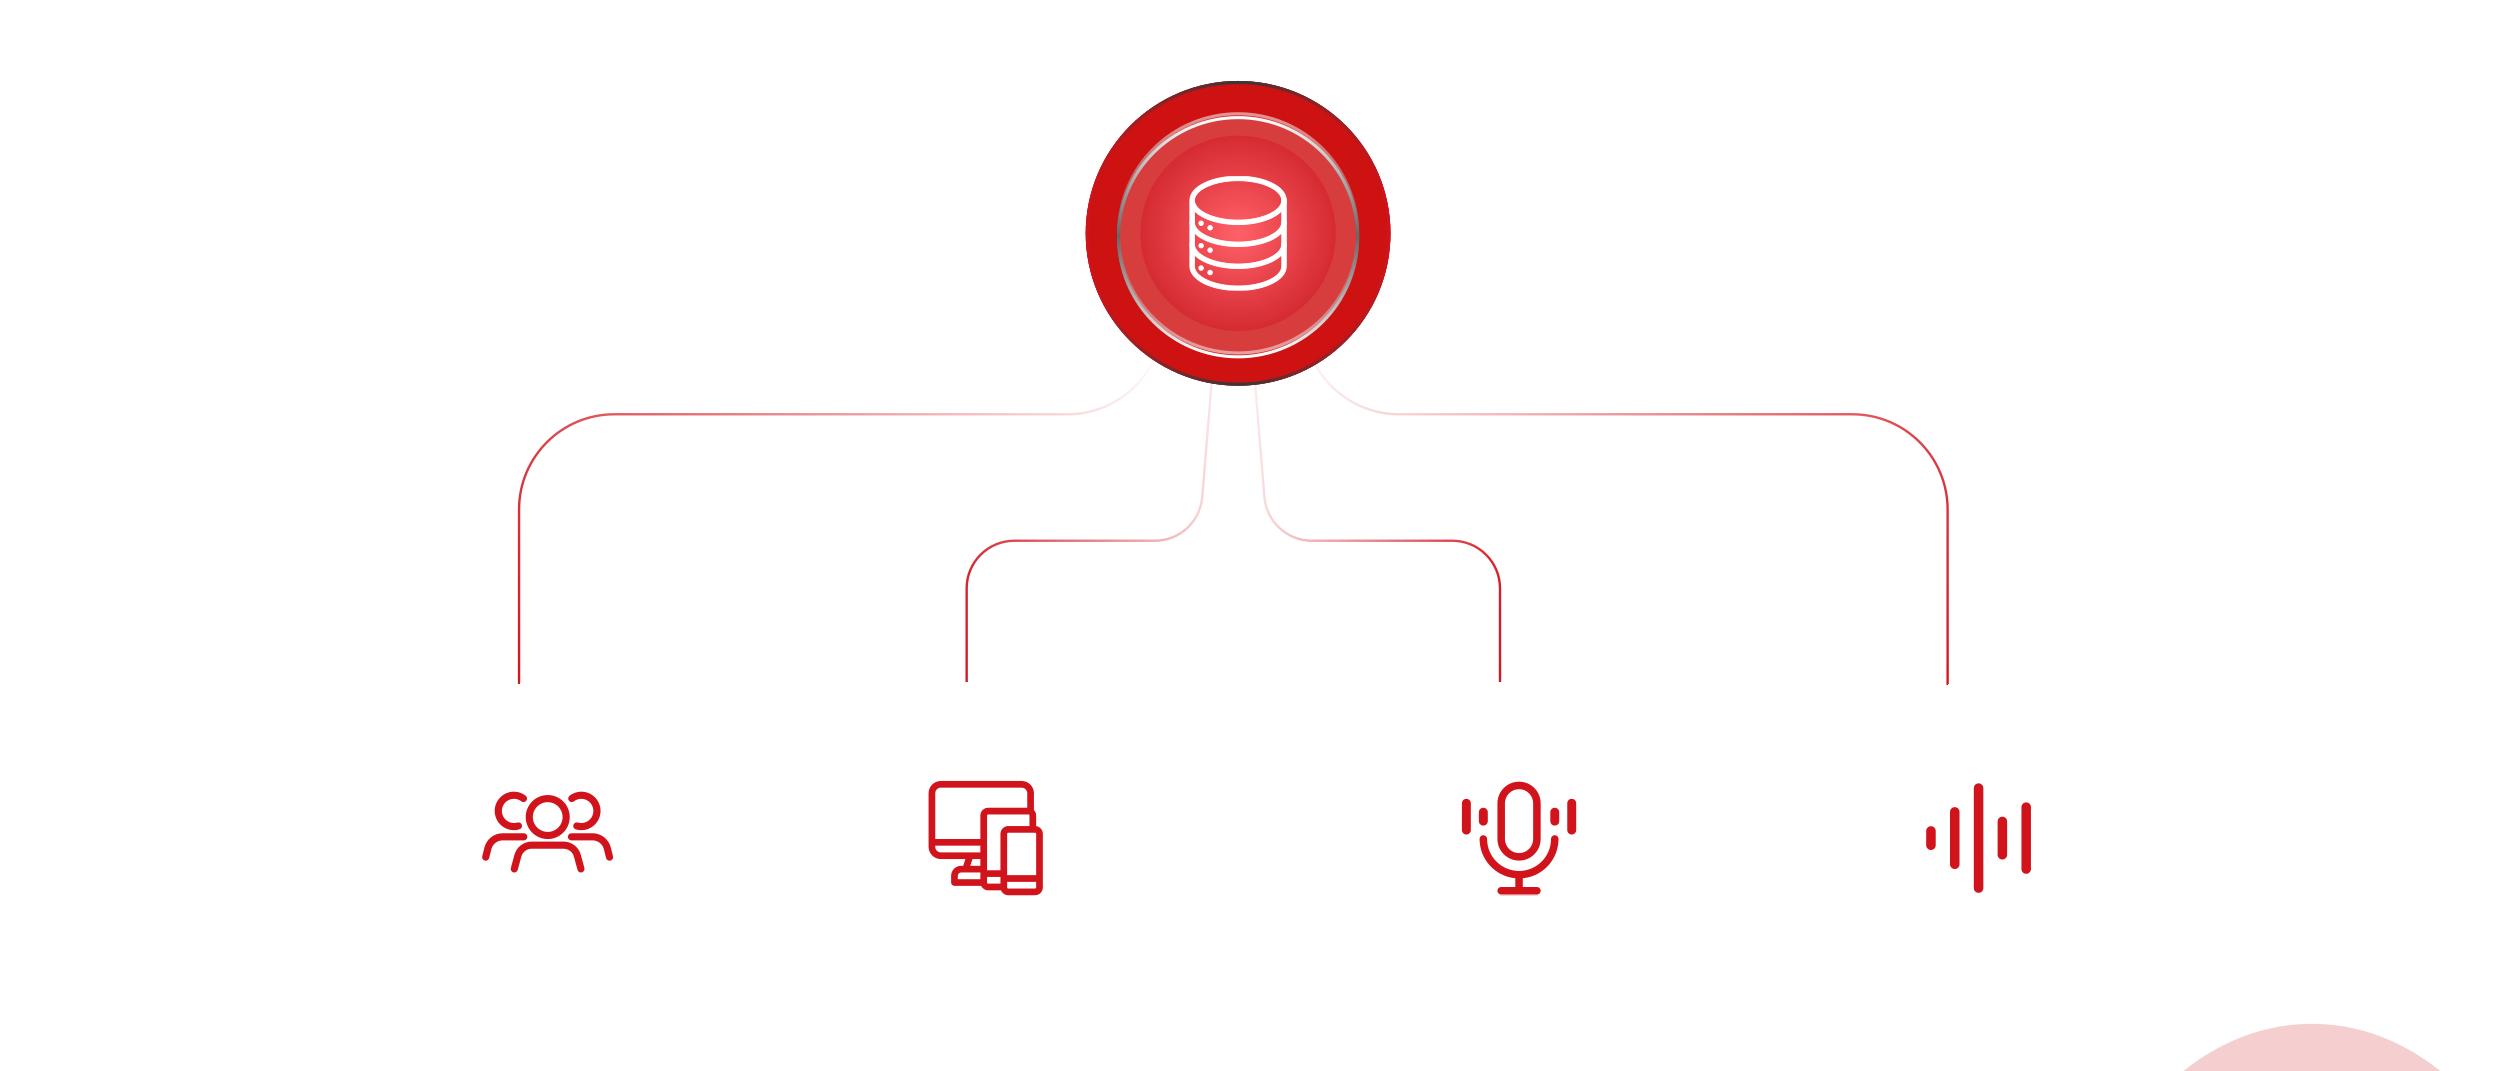 <svg width="525" height="225" viewBox="0 0 525 225" fill="none" xmlns="http://www.w3.org/2000/svg">
<g clip-path="url(#clip0_3842_43935)">
<rect width="525" height="225" rx="8" fill="white"/>
<g opacity="0.2" filter="url(#filter0_f_3842_43935)">
<ellipse cx="144.5" cy="48" rx="144.5" ry="48" transform="matrix(-1 0 0 1 277 -123)" fill="#CE1111"/>
</g>
<g opacity="0.2" filter="url(#filter1_f_3842_43935)">
<ellipse cx="51.5" cy="67" rx="51.5" ry="67" transform="matrix(-1 0 0 1 537 215)" fill="#CE1111"/>
</g>
<path d="M259 25L243.222 73.22C240.533 81.441 232.863 87.001 224.214 87.001L129 87.001C117.954 87.001 109 95.955 109 107L109 165.5" stroke="url(#paint0_linear_3842_43935)" stroke-width="0.5"/>
<path d="M259 25L274.778 73.22C277.467 81.441 285.137 87.001 293.786 87.001L389 87.001C400.046 87.001 409 95.955 409 107V165.5" stroke="url(#paint1_linear_3842_43935)" stroke-width="0.5"/>
<path d="M259 25L252.473 104.377C252.046 109.564 247.711 113.557 242.506 113.557L213 113.557C207.477 113.557 203 118.034 203 123.557L203 177" stroke="url(#paint2_linear_3842_43935)" stroke-width="0.5"/>
<path d="M259 25L265.527 104.377C265.954 109.564 270.289 113.557 275.494 113.557L305 113.557C310.523 113.557 315 118.034 315 123.557L315 177" stroke="url(#paint3_linear_3842_43935)" stroke-width="0.5"/>
<g filter="url(#filter2_di_3842_43935)">
<rect x="78" y="139" width="66" height="66" rx="33" fill="white" shape-rendering="crispEdges"/>
<path d="M111.021 172.205C110.106 172.205 109.212 171.934 108.451 171.425C107.69 170.917 107.097 170.194 106.747 169.349C106.397 168.503 106.305 167.573 106.483 166.675C106.662 165.778 107.103 164.953 107.75 164.306C108.397 163.659 109.221 163.218 110.119 163.04C111.017 162.861 111.947 162.953 112.792 163.303C113.638 163.653 114.361 164.246 114.869 165.007C115.377 165.768 115.649 166.662 115.649 167.578C115.648 168.805 115.16 169.981 114.292 170.848C113.425 171.716 112.248 172.204 111.021 172.205ZM111.021 164.451C110.403 164.451 109.798 164.634 109.284 164.978C108.77 165.322 108.369 165.81 108.132 166.381C107.896 166.953 107.834 167.582 107.955 168.188C108.075 168.795 108.373 169.352 108.811 169.789C109.248 170.227 109.805 170.524 110.412 170.645C111.018 170.766 111.647 170.704 112.219 170.467C112.79 170.23 113.278 169.829 113.622 169.315C113.966 168.801 114.149 168.196 114.149 167.578C114.148 166.749 113.818 165.954 113.232 165.367C112.646 164.781 111.851 164.452 111.021 164.451Z" fill="#D1131C"/>
<path d="M117.999 179.227C117.835 179.226 117.675 179.172 117.544 179.072C117.413 178.972 117.319 178.832 117.276 178.673L116.523 175.896C116.393 175.419 116.11 174.999 115.717 174.699C115.325 174.399 114.845 174.236 114.351 174.235H107.648C107.154 174.236 106.674 174.399 106.282 174.699C105.89 174.999 105.607 175.419 105.477 175.896L104.723 178.673C104.698 178.768 104.653 178.857 104.593 178.935C104.533 179.013 104.458 179.078 104.373 179.127C104.287 179.176 104.193 179.208 104.095 179.22C103.998 179.233 103.899 179.226 103.803 179.2C103.708 179.174 103.619 179.13 103.542 179.07C103.464 179.01 103.398 178.935 103.349 178.849C103.3 178.764 103.269 178.67 103.256 178.572C103.244 178.474 103.25 178.375 103.276 178.28L104.03 175.503C104.246 174.709 104.718 174.008 105.371 173.508C106.025 173.008 106.825 172.736 107.648 172.735H114.351C115.174 172.736 115.974 173.008 116.628 173.508C117.282 174.008 117.753 174.709 117.97 175.503L118.723 178.28C118.749 178.375 118.756 178.475 118.744 178.572C118.731 178.67 118.699 178.764 118.651 178.85C118.602 178.935 118.536 179.01 118.458 179.07C118.38 179.13 118.291 179.175 118.196 179.2C118.132 179.218 118.066 179.227 117.999 179.227Z" fill="#D1131C"/>
<path d="M118.071 170.34C117.677 170.34 117.284 170.282 116.906 170.168C116.716 170.111 116.557 169.98 116.463 169.806C116.369 169.631 116.348 169.426 116.405 169.235C116.462 169.045 116.592 168.885 116.767 168.791C116.942 168.697 117.147 168.675 117.337 168.732C117.687 168.837 118.055 168.865 118.417 168.815C118.778 168.765 119.125 168.637 119.433 168.441C119.741 168.245 120.003 167.985 120.202 167.679C120.401 167.372 120.531 167.027 120.584 166.666C120.638 166.304 120.612 165.936 120.511 165.585C120.409 165.234 120.233 164.91 119.994 164.633C119.756 164.357 119.461 164.135 119.129 163.982C118.797 163.83 118.436 163.751 118.071 163.75C117.514 163.748 116.972 163.934 116.535 164.28C116.457 164.341 116.369 164.386 116.274 164.413C116.179 164.439 116.079 164.447 115.982 164.436C115.884 164.424 115.789 164.393 115.703 164.345C115.617 164.296 115.541 164.232 115.481 164.154C115.42 164.077 115.375 163.988 115.348 163.893C115.321 163.798 115.314 163.699 115.326 163.601C115.338 163.503 115.369 163.408 115.417 163.322C115.465 163.236 115.53 163.161 115.608 163.1C116.309 162.546 117.178 162.247 118.071 162.25C119.144 162.25 120.173 162.676 120.932 163.435C121.69 164.193 122.116 165.222 122.116 166.295C122.116 167.368 121.69 168.397 120.932 169.155C120.173 169.914 119.144 170.34 118.071 170.34Z" fill="#D1131C"/>
<path d="M124 176.75C123.832 176.75 123.67 176.694 123.538 176.591C123.406 176.488 123.313 176.343 123.272 176.181L122.812 174.331C122.678 173.801 122.37 173.332 121.939 172.997C121.508 172.661 120.977 172.479 120.43 172.48H116C115.801 172.48 115.61 172.401 115.47 172.26C115.329 172.12 115.25 171.929 115.25 171.73C115.25 171.531 115.329 171.34 115.47 171.2C115.61 171.059 115.801 170.98 116 170.98H120.43C121.311 170.979 122.167 171.273 122.862 171.814C123.557 172.355 124.051 173.112 124.267 173.966L124.728 175.819C124.756 175.929 124.758 176.045 124.734 176.156C124.71 176.268 124.661 176.373 124.591 176.462C124.521 176.552 124.431 176.625 124.329 176.675C124.226 176.724 124.114 176.75 124 176.75Z" fill="#D1131C"/>
<path d="M103.929 170.34C104.323 170.34 104.716 170.282 105.094 170.168C105.284 170.111 105.443 169.98 105.537 169.806C105.631 169.631 105.652 169.426 105.595 169.235C105.538 169.045 105.408 168.885 105.233 168.791C105.058 168.697 104.853 168.675 104.663 168.732C104.313 168.837 103.945 168.865 103.583 168.815C103.222 168.765 102.875 168.637 102.567 168.441C102.259 168.245 101.997 167.985 101.798 167.679C101.599 167.372 101.469 167.027 101.416 166.666C101.362 166.304 101.388 165.936 101.489 165.585C101.591 165.234 101.767 164.91 102.006 164.633C102.244 164.357 102.539 164.135 102.871 163.982C103.203 163.83 103.564 163.751 103.929 163.75C104.486 163.748 105.028 163.934 105.465 164.28C105.543 164.341 105.631 164.386 105.726 164.413C105.821 164.439 105.921 164.447 106.018 164.436C106.116 164.424 106.211 164.393 106.297 164.345C106.383 164.296 106.459 164.232 106.519 164.154C106.58 164.077 106.625 163.988 106.652 163.893C106.679 163.798 106.686 163.699 106.674 163.601C106.662 163.503 106.631 163.408 106.583 163.322C106.535 163.236 106.47 163.161 106.392 163.1C105.691 162.546 104.822 162.247 103.929 162.25C102.856 162.25 101.827 162.676 101.068 163.435C100.31 164.193 99.884 165.222 99.884 166.295C99.884 167.368 100.31 168.397 101.068 169.155C101.827 169.914 102.856 170.34 103.929 170.34Z" fill="#D1131C"/>
<path d="M98.001 176.75C98.168 176.75 98.33 176.694 98.462 176.591C98.594 176.488 98.688 176.343 98.728 176.181L99.188 174.331C99.322 173.801 99.63 173.332 100.061 172.997C100.492 172.661 101.023 172.479 101.57 172.48H106C106.199 172.48 106.39 172.401 106.53 172.26C106.671 172.12 106.75 171.929 106.75 171.73C106.75 171.531 106.671 171.34 106.53 171.2C106.39 171.059 106.199 170.98 106 170.98H101.57C100.689 170.979 99.833 171.273 99.138 171.814C98.443 172.355 97.949 173.112 97.733 173.966L97.272 175.819C97.244 175.929 97.242 176.045 97.266 176.156C97.29 176.268 97.338 176.373 97.409 176.462C97.479 176.552 97.569 176.625 97.671 176.675C97.774 176.724 97.886 176.75 98.001 176.75Z" fill="#D1131C"/>
</g>
<g filter="url(#filter3_di_3842_43935)">
<rect x="170" y="139" width="66" height="66" rx="33" fill="white" shape-rendering="crispEdges"/>
<g clip-path="url(#clip1_3842_43935)">
<path d="M213.594 169.486V167.266C213.594 166.82 213.415 166.415 213.125 166.119V162.578C213.125 161.156 211.969 160 210.547 160H193.578C192.156 160 191 161.156 191 162.578V173.828C191 175.25 192.156 176.406 193.578 176.406H198.743L198.274 177.812H197.844C196.681 177.812 195.734 178.759 195.734 179.922V181.328C195.734 181.716 196.049 182.031 196.438 182.031H202.034C202.297 182.585 202.862 182.969 203.516 182.969H206.212C206.454 183.572 207.045 184 207.734 184H213.359C214.264 184 215 183.264 215 182.359V171.109C215 170.284 214.388 169.6 213.594 169.486ZM203.281 178.516V167.266C203.281 167.136 203.386 167.031 203.516 167.031H211.953C212.083 167.031 212.188 167.136 212.188 167.266V169.469H207.734C206.828 169.469 206.094 170.203 206.094 171.109V178.75H203.281V178.516ZM207.5 171.109C207.5 170.98 207.605 170.875 207.734 170.875H213.359C213.489 170.875 213.594 170.98 213.594 171.109V179.781H207.5V171.109ZM193.578 161.406H210.547C211.193 161.406 211.719 161.932 211.719 162.578V165.625H203.516C202.611 165.625 201.875 166.361 201.875 167.266V172.188H192.406V162.578C192.406 161.932 192.932 161.406 193.578 161.406ZM192.406 173.828V173.594H201.875V175H193.578C192.932 175 192.406 174.474 192.406 173.828ZM200.226 176.406H201.875V177.812H199.757L200.226 176.406ZM197.141 179.922C197.141 179.534 197.456 179.219 197.844 179.219H201.875V180.625H197.141V179.922ZM203.281 181.328V180.156H206.094V181.562H203.516C203.386 181.562 203.281 181.457 203.281 181.328ZM213.359 182.594H207.734C207.605 182.594 207.5 182.489 207.5 182.359V181.188H213.594V182.359C213.594 182.489 213.489 182.594 213.359 182.594Z" fill="#D1131C"/>
</g>
</g>
<g filter="url(#filter4_di_3842_43935)">
<rect x="282" y="139" width="66" height="66" rx="33" fill="white" shape-rendering="crispEdges"/>
<g clip-path="url(#clip2_3842_43935)">
<path d="M323.438 172.188C323.438 171.67 323.018 171.25 322.5 171.25C321.982 171.25 321.562 171.67 321.562 172.188C321.562 175.806 318.619 178.75 315 178.75C311.381 178.75 308.438 175.806 308.438 172.188C308.438 171.67 308.018 171.25 307.5 171.25C306.982 171.25 306.562 171.67 306.562 172.188C306.562 176.523 309.85 180.105 314.062 180.573V182.125H311.25C310.732 182.125 310.312 182.545 310.312 183.062C310.312 183.58 310.732 184 311.25 184H318.75C319.268 184 319.688 183.58 319.688 183.062C319.688 182.545 319.268 182.125 318.75 182.125H315.938V180.573C320.15 180.105 323.438 176.523 323.438 172.188Z" fill="#D1131C" stroke="white" stroke-width="0.3"/>
<path d="M315 176.875C312.415 176.875 310.312 174.772 310.312 172.188V164.688C310.312 162.103 312.415 160 315 160C317.585 160 319.688 162.103 319.688 164.688V172.188C319.688 174.772 317.585 176.875 315 176.875ZM315 161.875C313.449 161.875 312.188 163.137 312.188 164.688V172.188C312.188 173.738 313.449 175 315 175C316.551 175 317.812 173.738 317.812 172.188V164.688C317.812 163.137 316.551 161.875 315 161.875Z" fill="#D1131C" stroke="white" stroke-width="0.3"/>
<path d="M307.5 169.375C306.982 169.375 306.562 168.955 306.562 168.438V166.562C306.562 166.045 306.982 165.625 307.5 165.625C308.018 165.625 308.438 166.045 308.438 166.562V168.438C308.438 168.955 308.018 169.375 307.5 169.375Z" fill="#D1131C"/>
<path d="M303.938 171.25C303.42 171.25 303 170.83 303 170.312V164.688C303 164.17 303.42 163.75 303.938 163.75C304.455 163.75 304.875 164.17 304.875 164.688V170.312C304.875 170.83 304.455 171.25 303.938 171.25Z" fill="#D1131C"/>
<path d="M322.5 169.375C321.982 169.375 321.562 168.955 321.562 168.438V166.562C321.562 166.045 321.982 165.625 322.5 165.625C323.018 165.625 323.438 166.045 323.438 166.562V168.438C323.438 168.955 323.018 169.375 322.5 169.375Z" fill="#D1131C"/>
<path d="M326.062 171.25C325.545 171.25 325.125 170.83 325.125 170.312V164.688C325.125 164.17 325.545 163.75 326.062 163.75C326.58 163.75 327 164.17 327 164.688V170.312C327 170.83 326.58 171.25 326.062 171.25Z" fill="#D1131C"/>
</g>
</g>
<g filter="url(#filter5_di_3842_43935)">
<rect x="379" y="139" width="66" height="66" rx="33" fill="white" shape-rendering="crispEdges"/>
<path d="M411.5 160.25C412.19 160.25 412.75 160.81 412.75 161.5V182.5C412.75 183.19 412.19 183.75 411.5 183.75C410.81 183.75 410.25 183.19 410.25 182.5V161.5C410.25 160.81 410.81 160.25 411.5 160.25ZM421.5 164.25C422.19 164.25 422.75 164.81 422.75 165.5V178.5C422.75 179.19 422.19 179.75 421.5 179.75C420.81 179.75 420.25 179.19 420.25 178.5V165.5C420.25 164.81 420.81 164.25 421.5 164.25ZM406.5 165.25C407.19 165.25 407.75 165.81 407.75 166.5V177.5C407.75 178.19 407.19 178.75 406.5 178.75C405.81 178.75 405.25 178.19 405.25 177.5V166.5C405.25 165.81 405.81 165.25 406.5 165.25ZM416.5 167.25C417.19 167.25 417.75 167.81 417.75 168.5V175.5C417.75 176.19 417.19 176.75 416.5 176.75C415.81 176.75 415.25 176.19 415.25 175.5V168.5C415.25 167.81 415.81 167.25 416.5 167.25ZM401.5 169.25C402.19 169.25 402.75 169.81 402.75 170.5V173.5C402.75 174.19 402.19 174.75 401.5 174.75C400.81 174.75 400.25 174.19 400.25 173.5V170.5C400.25 169.81 400.81 169.25 401.5 169.25Z" fill="#D1131C" stroke="white" stroke-width="0.5"/>
</g>
<circle cx="260" cy="49" r="31.68" fill="#B90B0B" stroke="url(#paint4_linear_3842_43935)" stroke-width="0.64"/>
<g filter="url(#filter6_f_3842_43935)">
<circle cx="260" cy="49" r="32" fill="#CE1111"/>
<circle cx="260" cy="49" r="31.68" stroke="url(#paint5_linear_3842_43935)" stroke-width="0.64"/>
</g>
<circle cx="260" cy="49" r="25.436" fill="white" fill-opacity="0.1"/>
<circle cx="260" cy="49" r="25.116" stroke="url(#paint6_linear_3842_43935)" stroke-opacity="0.5" stroke-width="0.64"/>
<circle cx="259.999" cy="49" r="20.513" fill="url(#paint7_radial_3842_43935)"/>
<g clip-path="url(#clip3_3842_43935)">
<path d="M260 47.163C257.354 47.163 254.86 46.667 252.977 45.766C250.981 44.812 249.883 43.504 249.883 42.081C249.883 40.659 250.981 39.35 252.977 38.397C254.86 37.496 257.354 37 260 37C262.646 37 265.141 37.496 267.025 38.397C269.019 39.35 270.119 40.659 270.119 42.081C270.119 43.504 269.02 44.812 267.025 45.766C265.141 46.667 262.646 47.163 260 47.163ZM260 37.938C257.492 37.938 255.14 38.401 253.38 39.242C251.753 40.02 250.82 41.055 250.82 42.081C250.82 43.108 251.753 44.144 253.38 44.92C255.14 45.761 257.492 46.225 260 46.225C262.509 46.225 264.86 45.761 266.62 44.922C268.247 44.144 269.18 43.11 269.18 42.083C269.18 41.057 268.247 40.021 266.62 39.244C264.86 38.401 262.509 37.938 260 37.938Z" fill="white" stroke="white" stroke-width="0.2"/>
<path d="M260 51.775C257.354 51.775 254.86 51.279 252.976 50.378C250.981 49.425 249.883 48.117 249.883 46.694C249.883 46.569 249.932 46.45 250.02 46.362C250.108 46.275 250.227 46.225 250.352 46.225C250.476 46.225 250.595 46.275 250.683 46.362C250.771 46.45 250.82 46.569 250.82 46.694C250.82 47.72 251.753 48.756 253.38 49.533C255.14 50.374 257.492 50.838 260 50.838C262.509 50.838 264.86 50.374 266.62 49.533C268.247 48.755 269.18 47.72 269.18 46.694C269.18 46.569 269.229 46.45 269.317 46.362C269.405 46.275 269.524 46.225 269.649 46.225C269.773 46.225 269.892 46.275 269.98 46.362C270.068 46.45 270.117 46.569 270.117 46.694C270.117 48.117 269.019 49.425 267.024 50.378C265.141 51.279 262.646 51.775 260 51.775Z" fill="white" stroke="white" stroke-width="0.2"/>
<path d="M260 56.387C257.354 56.387 254.86 55.891 252.977 54.99C250.981 54.037 249.883 52.729 249.883 51.306C249.883 51.182 249.932 51.063 250.02 50.975C250.108 50.887 250.227 50.837 250.352 50.837C250.476 50.837 250.595 50.887 250.683 50.975C250.771 51.063 250.82 51.182 250.82 51.306C250.82 52.333 251.753 53.369 253.38 54.145C255.14 54.986 257.492 55.45 260 55.45C262.509 55.45 264.86 54.986 266.62 54.145C268.247 53.367 269.18 52.333 269.18 51.306C269.18 51.182 269.229 51.063 269.317 50.975C269.405 50.887 269.524 50.837 269.649 50.837C269.773 50.837 269.892 50.887 269.98 50.975C270.068 51.063 270.117 51.182 270.117 51.306C270.117 52.729 269.019 54.037 267.024 54.99C265.141 55.891 262.646 56.387 260 56.387Z" fill="white" stroke="white" stroke-width="0.2"/>
<path d="M260 61C257.354 61 254.86 60.504 252.977 59.603C250.981 58.65 249.883 57.344 249.883 55.919V42.646C249.883 42.522 249.932 42.402 250.02 42.314C250.108 42.227 250.227 42.177 250.352 42.177C250.476 42.177 250.595 42.227 250.683 42.314C250.771 42.402 250.82 42.522 250.82 42.646V55.919C250.82 56.945 251.753 57.981 253.38 58.757C255.14 59.599 257.492 60.062 260 60.062C262.509 60.062 264.86 59.599 266.62 58.757C268.247 57.98 269.18 56.945 269.18 55.919V42.081C269.18 41.957 269.229 41.837 269.317 41.75C269.405 41.662 269.524 41.612 269.649 41.612C269.773 41.612 269.892 41.662 269.98 41.75C270.068 41.837 270.117 41.957 270.117 42.081V55.919C270.117 57.341 269.019 58.65 267.024 59.603C265.141 60.504 262.646 61 260 61Z" fill="white" stroke="white" stroke-width="0.2"/>
<path d="M252.234 47.351C252.204 47.351 252.173 47.348 252.143 47.341C252.113 47.335 252.084 47.326 252.055 47.315C252.027 47.303 252 47.288 251.974 47.272C251.949 47.255 251.925 47.235 251.903 47.214C251.854 47.164 251.816 47.105 251.793 47.04C251.77 46.975 251.761 46.905 251.768 46.836C251.775 46.767 251.797 46.7 251.832 46.641C251.868 46.581 251.917 46.531 251.974 46.492C252 46.475 252.027 46.461 252.055 46.449C252.084 46.437 252.113 46.428 252.143 46.422C252.203 46.41 252.266 46.41 252.326 46.422C252.356 46.428 252.386 46.437 252.414 46.449C252.485 46.478 252.548 46.525 252.597 46.584C252.646 46.644 252.68 46.715 252.695 46.79C252.71 46.866 252.706 46.944 252.684 47.017C252.661 47.091 252.621 47.158 252.567 47.212C252.545 47.234 252.521 47.253 252.495 47.27C252.47 47.287 252.443 47.302 252.415 47.313C252.386 47.325 252.357 47.334 252.327 47.34C252.297 47.347 252.266 47.35 252.234 47.351Z" fill="white" stroke="white" stroke-width="0.2"/>
<path d="M254.117 48.292C254.086 48.292 254.054 48.289 254.023 48.283C253.993 48.277 253.964 48.268 253.936 48.256C253.907 48.245 253.88 48.23 253.855 48.213C253.83 48.197 253.807 48.178 253.786 48.156C253.731 48.102 253.691 48.035 253.669 47.962C253.646 47.888 253.642 47.81 253.657 47.734C253.663 47.705 253.672 47.675 253.684 47.647C253.732 47.532 253.823 47.441 253.938 47.393C253.966 47.382 253.995 47.373 254.025 47.367C254.086 47.354 254.148 47.354 254.208 47.367C254.239 47.373 254.268 47.382 254.296 47.393C254.325 47.405 254.352 47.419 254.377 47.436C254.403 47.454 254.427 47.473 254.448 47.495C254.47 47.517 254.49 47.541 254.507 47.566C254.524 47.592 254.538 47.619 254.55 47.647C254.561 47.675 254.57 47.705 254.576 47.734C254.595 47.825 254.586 47.92 254.55 48.006C254.515 48.091 254.455 48.165 254.377 48.216C254.352 48.233 254.325 48.247 254.296 48.259C254.268 48.271 254.239 48.28 254.208 48.286C254.178 48.291 254.148 48.293 254.117 48.292Z" fill="white" stroke="white" stroke-width="0.2"/>
<path d="M252.234 52.057C252.11 52.057 251.991 52.008 251.903 51.92C251.881 51.898 251.862 51.874 251.845 51.849C251.811 51.798 251.787 51.741 251.775 51.681C251.763 51.62 251.763 51.558 251.775 51.497C251.781 51.467 251.79 51.438 251.802 51.41C251.814 51.381 251.828 51.354 251.845 51.328C251.862 51.303 251.881 51.279 251.903 51.257C251.925 51.236 251.949 51.216 251.974 51.199C252 51.182 252.027 51.168 252.055 51.156C252.084 51.144 252.113 51.135 252.143 51.129C252.203 51.117 252.266 51.117 252.326 51.129C252.356 51.136 252.386 51.145 252.414 51.156C252.443 51.168 252.47 51.183 252.495 51.2C252.521 51.217 252.545 51.236 252.566 51.258C252.588 51.279 252.608 51.303 252.625 51.329C252.642 51.355 252.656 51.382 252.668 51.41C252.68 51.438 252.689 51.468 252.695 51.498C252.707 51.558 252.707 51.62 252.695 51.681C252.683 51.741 252.659 51.798 252.625 51.849C252.59 51.901 252.546 51.945 252.495 51.979C252.47 51.996 252.443 52.011 252.414 52.022C252.386 52.034 252.357 52.043 252.327 52.049C252.296 52.055 252.265 52.058 252.234 52.057Z" fill="white" stroke="white" stroke-width="0.2"/>
<path d="M254.118 52.999C254.086 52.999 254.055 52.996 254.024 52.989C253.994 52.983 253.965 52.974 253.936 52.963C253.908 52.951 253.881 52.937 253.856 52.92C253.83 52.903 253.806 52.883 253.784 52.861C253.763 52.84 253.744 52.816 253.727 52.79C253.71 52.764 253.696 52.737 253.684 52.709C253.672 52.681 253.663 52.651 253.657 52.621C253.645 52.561 253.645 52.499 253.657 52.438C253.663 52.408 253.672 52.379 253.684 52.35C253.696 52.322 253.71 52.295 253.727 52.269C253.744 52.244 253.764 52.22 253.786 52.198C253.808 52.176 253.832 52.157 253.858 52.141C253.908 52.106 253.966 52.083 254.026 52.071C254.086 52.059 254.149 52.059 254.209 52.071C254.239 52.077 254.268 52.086 254.297 52.097C254.325 52.109 254.352 52.124 254.378 52.141C254.403 52.157 254.427 52.177 254.449 52.199C254.471 52.22 254.49 52.244 254.507 52.27C254.524 52.295 254.538 52.323 254.55 52.351C254.562 52.379 254.571 52.409 254.577 52.439C254.59 52.499 254.59 52.562 254.577 52.622C254.571 52.652 254.562 52.681 254.55 52.71C254.538 52.738 254.524 52.765 254.507 52.791C254.473 52.842 254.429 52.886 254.378 52.92C254.352 52.937 254.325 52.951 254.297 52.963C254.268 52.975 254.239 52.984 254.209 52.99C254.179 52.996 254.148 52.999 254.118 52.999Z" fill="white" stroke="white" stroke-width="0.2"/>
<path d="M252.234 56.764C252.204 56.764 252.173 56.761 252.143 56.755C252.113 56.749 252.084 56.74 252.055 56.728C252.027 56.717 252 56.702 251.974 56.685C251.949 56.668 251.925 56.648 251.903 56.627C251.881 56.605 251.862 56.581 251.845 56.555C251.828 56.53 251.813 56.503 251.802 56.475C251.79 56.446 251.781 56.417 251.775 56.387C251.769 56.356 251.766 56.325 251.766 56.293C251.766 56.263 251.769 56.232 251.775 56.202C251.781 56.172 251.79 56.142 251.802 56.114C251.813 56.086 251.828 56.059 251.845 56.033C251.879 55.982 251.923 55.938 251.974 55.904C252 55.887 252.027 55.872 252.055 55.861C252.084 55.849 252.113 55.84 252.143 55.834C252.203 55.822 252.266 55.822 252.326 55.834C252.356 55.84 252.386 55.849 252.414 55.861C252.442 55.872 252.469 55.887 252.495 55.904C252.52 55.921 252.544 55.94 252.566 55.962C252.588 55.984 252.607 56.008 252.624 56.033C252.641 56.059 252.656 56.086 252.668 56.114C252.679 56.142 252.688 56.172 252.694 56.202C252.7 56.232 252.703 56.263 252.703 56.293C252.703 56.325 252.7 56.356 252.694 56.387C252.688 56.417 252.679 56.446 252.668 56.475C252.62 56.589 252.529 56.681 252.414 56.728C252.386 56.74 252.357 56.749 252.327 56.755C252.296 56.761 252.265 56.764 252.234 56.764Z" fill="white" stroke="white" stroke-width="0.2"/>
<path d="M254.117 57.705C254.086 57.705 254.054 57.702 254.023 57.696C253.964 57.684 253.907 57.659 253.857 57.625C253.78 57.574 253.72 57.5 253.684 57.415C253.672 57.386 253.663 57.357 253.657 57.327C253.651 57.296 253.648 57.265 253.648 57.233C253.648 57.203 253.651 57.172 253.657 57.142C253.663 57.112 253.672 57.082 253.684 57.054C253.696 57.026 253.71 56.998 253.727 56.973C253.744 56.947 253.764 56.924 253.785 56.902C253.829 56.858 253.881 56.824 253.938 56.8C253.966 56.789 253.995 56.78 254.025 56.774C254.086 56.762 254.148 56.762 254.209 56.774C254.239 56.78 254.268 56.789 254.296 56.8C254.325 56.812 254.352 56.827 254.377 56.844C254.403 56.861 254.427 56.88 254.449 56.902C254.47 56.923 254.49 56.947 254.507 56.973C254.524 56.998 254.538 57.026 254.55 57.054C254.562 57.082 254.571 57.112 254.577 57.142C254.583 57.172 254.586 57.203 254.586 57.233C254.586 57.265 254.583 57.296 254.577 57.327C254.565 57.387 254.541 57.444 254.507 57.495C254.49 57.521 254.47 57.545 254.449 57.566C254.405 57.61 254.354 57.645 254.297 57.669C254.24 57.693 254.179 57.705 254.117 57.705Z" fill="white" stroke="white" stroke-width="0.2"/>
</g>
<g filter="url(#filter7_f_3842_43935)">
<circle cx="260" cy="49.82" r="25.436" fill="white" fill-opacity="0.1"/>
<circle cx="260" cy="49.82" r="25.116" stroke="url(#paint8_linear_3842_43935)" stroke-width="0.64"/>
</g>
</g>
<defs>
<filter id="filter0_f_3842_43935" x="-262" y="-373" width="789" height="596" filterUnits="userSpaceOnUse" color-interpolation-filters="sRGB">
<feFlood flood-opacity="0" result="BackgroundImageFix"/>
<feBlend mode="normal" in="SourceGraphic" in2="BackgroundImageFix" result="shape"/>
<feGaussianBlur stdDeviation="125" result="effect1_foregroundBlur_3842_43935"/>
</filter>
<filter id="filter1_f_3842_43935" x="184" y="-35" width="603" height="634" filterUnits="userSpaceOnUse" color-interpolation-filters="sRGB">
<feFlood flood-opacity="0" result="BackgroundImageFix"/>
<feBlend mode="normal" in="SourceGraphic" in2="BackgroundImageFix" result="shape"/>
<feGaussianBlur stdDeviation="125" result="effect1_foregroundBlur_3842_43935"/>
</filter>
<filter id="filter2_di_3842_43935" x="52" y="113" width="126" height="126" filterUnits="userSpaceOnUse" color-interpolation-filters="sRGB">
<feFlood flood-opacity="0" result="BackgroundImageFix"/>
<feColorMatrix in="SourceAlpha" type="matrix" values="0 0 0 0 0 0 0 0 0 0 0 0 0 0 0 0 0 0 127 0" result="hardAlpha"/>
<feOffset dx="4" dy="4"/>
<feGaussianBlur stdDeviation="15"/>
<feComposite in2="hardAlpha" operator="out"/>
<feColorMatrix type="matrix" values="0 0 0 0 0.086 0 0 0 0 0.086 0 0 0 0 0.086 0 0 0 0.15 0"/>
<feBlend mode="normal" in2="BackgroundImageFix" result="effect1_dropShadow_3842_43935"/>
<feBlend mode="normal" in="SourceGraphic" in2="effect1_dropShadow_3842_43935" result="shape"/>
<feColorMatrix in="SourceAlpha" type="matrix" values="0 0 0 0 0 0 0 0 0 0 0 0 0 0 0 0 0 0 127 0" result="hardAlpha"/>
<feOffset/>
<feGaussianBlur stdDeviation="1"/>
<feComposite in2="hardAlpha" operator="arithmetic" k2="-1" k3="1"/>
<feColorMatrix type="matrix" values="0 0 0 0 0.82 0 0 0 0 0.075 0 0 0 0 0.11 0 0 0 0.5 0"/>
<feBlend mode="normal" in2="shape" result="effect2_innerShadow_3842_43935"/>
</filter>
<filter id="filter3_di_3842_43935" x="144" y="113" width="126" height="126" filterUnits="userSpaceOnUse" color-interpolation-filters="sRGB">
<feFlood flood-opacity="0" result="BackgroundImageFix"/>
<feColorMatrix in="SourceAlpha" type="matrix" values="0 0 0 0 0 0 0 0 0 0 0 0 0 0 0 0 0 0 127 0" result="hardAlpha"/>
<feOffset dx="4" dy="4"/>
<feGaussianBlur stdDeviation="15"/>
<feComposite in2="hardAlpha" operator="out"/>
<feColorMatrix type="matrix" values="0 0 0 0 0.086 0 0 0 0 0.086 0 0 0 0 0.086 0 0 0 0.15 0"/>
<feBlend mode="normal" in2="BackgroundImageFix" result="effect1_dropShadow_3842_43935"/>
<feBlend mode="normal" in="SourceGraphic" in2="effect1_dropShadow_3842_43935" result="shape"/>
<feColorMatrix in="SourceAlpha" type="matrix" values="0 0 0 0 0 0 0 0 0 0 0 0 0 0 0 0 0 0 127 0" result="hardAlpha"/>
<feOffset/>
<feGaussianBlur stdDeviation="1"/>
<feComposite in2="hardAlpha" operator="arithmetic" k2="-1" k3="1"/>
<feColorMatrix type="matrix" values="0 0 0 0 0.82 0 0 0 0 0.075 0 0 0 0 0.11 0 0 0 0.5 0"/>
<feBlend mode="normal" in2="shape" result="effect2_innerShadow_3842_43935"/>
</filter>
<filter id="filter4_di_3842_43935" x="256" y="113" width="126" height="126" filterUnits="userSpaceOnUse" color-interpolation-filters="sRGB">
<feFlood flood-opacity="0" result="BackgroundImageFix"/>
<feColorMatrix in="SourceAlpha" type="matrix" values="0 0 0 0 0 0 0 0 0 0 0 0 0 0 0 0 0 0 127 0" result="hardAlpha"/>
<feOffset dx="4" dy="4"/>
<feGaussianBlur stdDeviation="15"/>
<feComposite in2="hardAlpha" operator="out"/>
<feColorMatrix type="matrix" values="0 0 0 0 0.086 0 0 0 0 0.086 0 0 0 0 0.086 0 0 0 0.15 0"/>
<feBlend mode="normal" in2="BackgroundImageFix" result="effect1_dropShadow_3842_43935"/>
<feBlend mode="normal" in="SourceGraphic" in2="effect1_dropShadow_3842_43935" result="shape"/>
<feColorMatrix in="SourceAlpha" type="matrix" values="0 0 0 0 0 0 0 0 0 0 0 0 0 0 0 0 0 0 127 0" result="hardAlpha"/>
<feOffset/>
<feGaussianBlur stdDeviation="1"/>
<feComposite in2="hardAlpha" operator="arithmetic" k2="-1" k3="1"/>
<feColorMatrix type="matrix" values="0 0 0 0 0.82 0 0 0 0 0.075 0 0 0 0 0.11 0 0 0 0.5 0"/>
<feBlend mode="normal" in2="shape" result="effect2_innerShadow_3842_43935"/>
</filter>
<filter id="filter5_di_3842_43935" x="353" y="113" width="126" height="126" filterUnits="userSpaceOnUse" color-interpolation-filters="sRGB">
<feFlood flood-opacity="0" result="BackgroundImageFix"/>
<feColorMatrix in="SourceAlpha" type="matrix" values="0 0 0 0 0 0 0 0 0 0 0 0 0 0 0 0 0 0 127 0" result="hardAlpha"/>
<feOffset dx="4" dy="4"/>
<feGaussianBlur stdDeviation="15"/>
<feComposite in2="hardAlpha" operator="out"/>
<feColorMatrix type="matrix" values="0 0 0 0 0.086 0 0 0 0 0.086 0 0 0 0 0.086 0 0 0 0.15 0"/>
<feBlend mode="normal" in2="BackgroundImageFix" result="effect1_dropShadow_3842_43935"/>
<feBlend mode="normal" in="SourceGraphic" in2="effect1_dropShadow_3842_43935" result="shape"/>
<feColorMatrix in="SourceAlpha" type="matrix" values="0 0 0 0 0 0 0 0 0 0 0 0 0 0 0 0 0 0 127 0" result="hardAlpha"/>
<feOffset/>
<feGaussianBlur stdDeviation="1"/>
<feComposite in2="hardAlpha" operator="arithmetic" k2="-1" k3="1"/>
<feColorMatrix type="matrix" values="0 0 0 0 0.82 0 0 0 0 0.075 0 0 0 0 0.11 0 0 0 0.5 0"/>
<feBlend mode="normal" in2="shape" result="effect2_innerShadow_3842_43935"/>
</filter>
<filter id="filter6_f_3842_43935" x="215.2" y="4.2" width="89.6" height="89.6" filterUnits="userSpaceOnUse" color-interpolation-filters="sRGB">
<feFlood flood-opacity="0" result="BackgroundImageFix"/>
<feBlend mode="normal" in="SourceGraphic" in2="BackgroundImageFix" result="shape"/>
<feGaussianBlur stdDeviation="6.4" result="effect1_foregroundBlur_3842_43935"/>
</filter>
<filter id="filter7_f_3842_43935" x="228.164" y="17.984" width="63.673" height="63.672" filterUnits="userSpaceOnUse" color-interpolation-filters="sRGB">
<feFlood flood-opacity="0" result="BackgroundImageFix"/>
<feBlend mode="normal" in="SourceGraphic" in2="BackgroundImageFix" result="shape"/>
<feGaussianBlur stdDeviation="3.2" result="effect1_foregroundBlur_3842_43935"/>
</filter>
<linearGradient id="paint0_linear_3842_43935" x1="245.5" y1="74.5" x2="108.421" y2="148.646" gradientUnits="userSpaceOnUse">
<stop stop-color="#D1131C" stop-opacity="0"/>
<stop offset="1" stop-color="#D1131C"/>
</linearGradient>
<linearGradient id="paint1_linear_3842_43935" x1="270" y1="68.5" x2="409.626" y2="148.626" gradientUnits="userSpaceOnUse">
<stop stop-color="#D1131C" stop-opacity="0"/>
<stop offset="1" stop-color="#D1131C"/>
</linearGradient>
<linearGradient id="paint2_linear_3842_43935" x1="259" y1="62" x2="190.471" y2="71.736" gradientUnits="userSpaceOnUse">
<stop stop-color="#D1131C" stop-opacity="0"/>
<stop offset="1" stop-color="#D1131C"/>
</linearGradient>
<linearGradient id="paint3_linear_3842_43935" x1="259" y1="70.5" x2="323.411" y2="77.036" gradientUnits="userSpaceOnUse">
<stop stop-color="#D1131C" stop-opacity="0"/>
<stop offset="1" stop-color="#D1131C"/>
</linearGradient>
<linearGradient id="paint4_linear_3842_43935" x1="292" y1="49" x2="228" y2="49" gradientUnits="userSpaceOnUse">
<stop stop-color="#D1131C"/>
<stop offset="0.5" stop-color="#373737"/>
<stop offset="1" stop-color="#D1131C"/>
</linearGradient>
<linearGradient id="paint5_linear_3842_43935" x1="292" y1="49" x2="228" y2="49" gradientUnits="userSpaceOnUse">
<stop stop-color="#D1131C"/>
<stop offset="0.5" stop-color="#373737"/>
<stop offset="1" stop-color="#D1131C"/>
</linearGradient>
<linearGradient id="paint6_linear_3842_43935" x1="260" y1="23.564" x2="260" y2="74.436" gradientUnits="userSpaceOnUse">
<stop stop-color="white"/>
<stop offset="0.495" stop-color="#666666"/>
<stop offset="1" stop-color="white"/>
</linearGradient>
<radialGradient id="paint7_radial_3842_43935" cx="0" cy="0" r="1" gradientUnits="userSpaceOnUse" gradientTransform="translate(259.999 49) rotate(90) scale(20.513)">
<stop stop-color="white"/>
<stop offset="0" stop-color="#FF5058"/>
<stop offset="1" stop-color="#D1131C"/>
</radialGradient>
<linearGradient id="paint8_linear_3842_43935" x1="260" y1="24.384" x2="260" y2="75.256" gradientUnits="userSpaceOnUse">
<stop stop-color="white"/>
<stop offset="0.495" stop-color="#666666"/>
<stop offset="1" stop-color="white"/>
</linearGradient>
<clipPath id="clip0_3842_43935">
<rect width="525" height="225" rx="8" fill="white"/>
</clipPath>
<clipPath id="clip1_3842_43935">
<rect width="24" height="24" fill="white" transform="translate(191 160)"/>
</clipPath>
<clipPath id="clip2_3842_43935">
<rect width="24" height="24" fill="white" transform="translate(303 160)"/>
</clipPath>
<clipPath id="clip3_3842_43935">
<rect width="24" height="24" fill="white" transform="translate(248 37)"/>
</clipPath>
</defs>
</svg>
